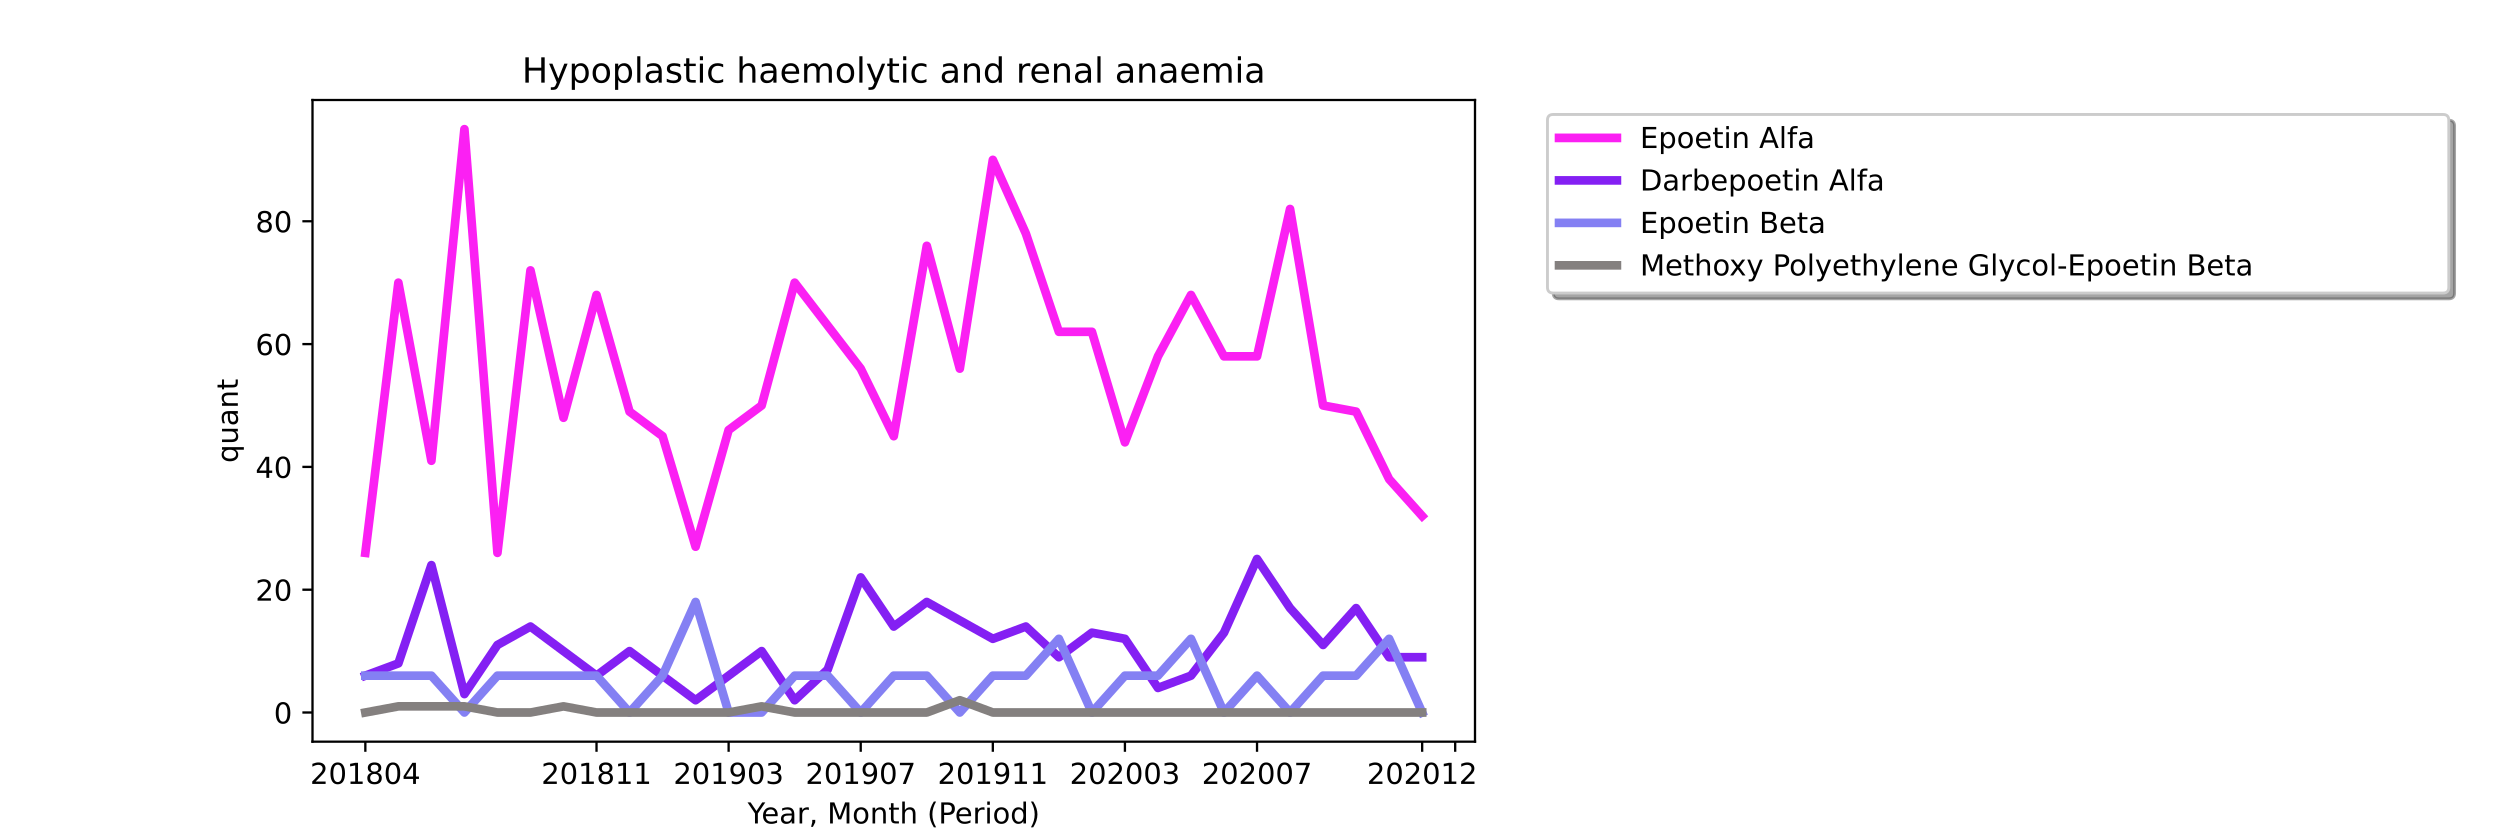 <?xml version="1.0" encoding="utf-8" standalone="no"?>
<!DOCTYPE svg PUBLIC "-//W3C//DTD SVG 1.1//EN"
  "http://www.w3.org/Graphics/SVG/1.1/DTD/svg11.dtd">
<!-- Created with matplotlib (https://matplotlib.org/) -->
<svg height="288pt" version="1.1" viewBox="0 0 864 288" width="864pt" xmlns="http://www.w3.org/2000/svg" xmlns:xlink="http://www.w3.org/1999/xlink">
 <defs>
  <style type="text/css">*{stroke-linecap:butt;stroke-linejoin:round;}</style>
 </defs>
 <g id="figure_1">
  <g id="patch_1">
   <path d="M 0 288 
L 864 288 
L 864 0 
L 0 0 
z
" style="fill:#ffffff;"/>
  </g>
  <g id="axes_1">
   <g id="patch_2">
    <path d="M 108 256.32 
L 509.76 256.32 
L 509.76 34.56 
L 108 34.56 
z
" style="fill:#ffffff;"/>
   </g>
   <g id="matplotlib.axis_1">
    <g id="xtick_1">
     <g id="line2d_1">
      <defs>
       <path d="M 0 0 
L 0 3.5 
" id="mb2ca886bc5" style="stroke:#000000;stroke-width:0.8;"/>
      </defs>
      <g>
       <use style="stroke:#000000;stroke-width:0.8;" x="126.262" xlink:href="#mb2ca886bc5" y="256.32"/>
      </g>
     </g>
     <g id="text_1">
      <!-- 201804 -->
      <g transform="translate(107.174 270.918)scale(0.1 -0.1)">
       <defs>
        <path d="M 19.188 8.297 
L 53.609 8.297 
L 53.609 0 
L 7.328 0 
L 7.328 8.297 
Q 12.938 14.109 22.625 23.891 
Q 32.328 33.688 34.812 36.531 
Q 39.547 41.844 41.422 45.531 
Q 43.312 49.219 43.312 52.781 
Q 43.312 58.594 39.234 62.25 
Q 35.156 65.922 28.609 65.922 
Q 23.969 65.922 18.812 64.312 
Q 13.672 62.703 7.812 59.422 
L 7.812 69.391 
Q 13.766 71.781 18.938 73 
Q 24.125 74.219 28.422 74.219 
Q 39.75 74.219 46.484 68.547 
Q 53.219 62.891 53.219 53.422 
Q 53.219 48.922 51.531 44.891 
Q 49.859 40.875 45.406 35.406 
Q 44.188 33.984 37.641 27.219 
Q 31.109 20.453 19.188 8.297 
z
" id="DejaVuSans-50"/>
        <path d="M 31.781 66.406 
Q 24.172 66.406 20.328 58.906 
Q 16.5 51.422 16.5 36.375 
Q 16.5 21.391 20.328 13.891 
Q 24.172 6.391 31.781 6.391 
Q 39.453 6.391 43.281 13.891 
Q 47.125 21.391 47.125 36.375 
Q 47.125 51.422 43.281 58.906 
Q 39.453 66.406 31.781 66.406 
z
M 31.781 74.219 
Q 44.047 74.219 50.516 64.516 
Q 56.984 54.828 56.984 36.375 
Q 56.984 17.969 50.516 8.266 
Q 44.047 -1.422 31.781 -1.422 
Q 19.531 -1.422 13.062 8.266 
Q 6.594 17.969 6.594 36.375 
Q 6.594 54.828 13.062 64.516 
Q 19.531 74.219 31.781 74.219 
z
" id="DejaVuSans-48"/>
        <path d="M 12.406 8.297 
L 28.516 8.297 
L 28.516 63.922 
L 10.984 60.406 
L 10.984 69.391 
L 28.422 72.906 
L 38.281 72.906 
L 38.281 8.297 
L 54.391 8.297 
L 54.391 0 
L 12.406 0 
z
" id="DejaVuSans-49"/>
        <path d="M 31.781 34.625 
Q 24.75 34.625 20.719 30.859 
Q 16.703 27.094 16.703 20.516 
Q 16.703 13.922 20.719 10.156 
Q 24.75 6.391 31.781 6.391 
Q 38.812 6.391 42.859 10.172 
Q 46.922 13.969 46.922 20.516 
Q 46.922 27.094 42.891 30.859 
Q 38.875 34.625 31.781 34.625 
z
M 21.922 38.812 
Q 15.578 40.375 12.031 44.719 
Q 8.5 49.078 8.5 55.328 
Q 8.5 64.062 14.719 69.141 
Q 20.953 74.219 31.781 74.219 
Q 42.672 74.219 48.875 69.141 
Q 55.078 64.062 55.078 55.328 
Q 55.078 49.078 51.531 44.719 
Q 48 40.375 41.703 38.812 
Q 48.828 37.156 52.797 32.312 
Q 56.781 27.484 56.781 20.516 
Q 56.781 9.906 50.312 4.234 
Q 43.844 -1.422 31.781 -1.422 
Q 19.734 -1.422 13.25 4.234 
Q 6.781 9.906 6.781 20.516 
Q 6.781 27.484 10.781 32.312 
Q 14.797 37.156 21.922 38.812 
z
M 18.312 54.391 
Q 18.312 48.734 21.844 45.562 
Q 25.391 42.391 31.781 42.391 
Q 38.141 42.391 41.719 45.562 
Q 45.312 48.734 45.312 54.391 
Q 45.312 60.062 41.719 63.234 
Q 38.141 66.406 31.781 66.406 
Q 25.391 66.406 21.844 63.234 
Q 18.312 60.062 18.312 54.391 
z
" id="DejaVuSans-56"/>
        <path d="M 37.797 64.312 
L 12.891 25.391 
L 37.797 25.391 
z
M 35.203 72.906 
L 47.609 72.906 
L 47.609 25.391 
L 58.016 25.391 
L 58.016 17.188 
L 47.609 17.188 
L 47.609 0 
L 37.797 0 
L 37.797 17.188 
L 4.891 17.188 
L 4.891 26.703 
z
" id="DejaVuSans-52"/>
       </defs>
       <use xlink:href="#DejaVuSans-50"/>
       <use x="63.623" xlink:href="#DejaVuSans-48"/>
       <use x="127.246" xlink:href="#DejaVuSans-49"/>
       <use x="190.869" xlink:href="#DejaVuSans-56"/>
       <use x="254.492" xlink:href="#DejaVuSans-48"/>
       <use x="318.115" xlink:href="#DejaVuSans-52"/>
      </g>
     </g>
    </g>
    <g id="xtick_2">
     <g id="line2d_2">
      <g>
       <use style="stroke:#000000;stroke-width:0.8;" x="206.157" xlink:href="#mb2ca886bc5" y="256.32"/>
      </g>
     </g>
     <g id="text_2">
      <!-- 201811 -->
      <g transform="translate(187.07 270.918)scale(0.1 -0.1)">
       <use xlink:href="#DejaVuSans-50"/>
       <use x="63.623" xlink:href="#DejaVuSans-48"/>
       <use x="127.246" xlink:href="#DejaVuSans-49"/>
       <use x="190.869" xlink:href="#DejaVuSans-56"/>
       <use x="254.492" xlink:href="#DejaVuSans-49"/>
       <use x="318.115" xlink:href="#DejaVuSans-49"/>
      </g>
     </g>
    </g>
    <g id="xtick_3">
     <g id="line2d_3">
      <g>
       <use style="stroke:#000000;stroke-width:0.8;" x="251.812" xlink:href="#mb2ca886bc5" y="256.32"/>
      </g>
     </g>
     <g id="text_3">
      <!-- 201903 -->
      <g transform="translate(232.724 270.918)scale(0.1 -0.1)">
       <defs>
        <path d="M 10.984 1.516 
L 10.984 10.5 
Q 14.703 8.734 18.5 7.812 
Q 22.312 6.891 25.984 6.891 
Q 35.75 6.891 40.891 13.453 
Q 46.047 20.016 46.781 33.406 
Q 43.953 29.203 39.594 26.953 
Q 35.25 24.703 29.984 24.703 
Q 19.047 24.703 12.672 31.312 
Q 6.297 37.938 6.297 49.422 
Q 6.297 60.641 12.938 67.422 
Q 19.578 74.219 30.609 74.219 
Q 43.266 74.219 49.922 64.516 
Q 56.594 54.828 56.594 36.375 
Q 56.594 19.141 48.406 8.859 
Q 40.234 -1.422 26.422 -1.422 
Q 22.703 -1.422 18.891 -0.688 
Q 15.094 0.047 10.984 1.516 
z
M 30.609 32.422 
Q 37.25 32.422 41.125 36.953 
Q 45.016 41.5 45.016 49.422 
Q 45.016 57.281 41.125 61.844 
Q 37.25 66.406 30.609 66.406 
Q 23.969 66.406 20.094 61.844 
Q 16.219 57.281 16.219 49.422 
Q 16.219 41.5 20.094 36.953 
Q 23.969 32.422 30.609 32.422 
z
" id="DejaVuSans-57"/>
        <path d="M 40.578 39.312 
Q 47.656 37.797 51.625 33 
Q 55.609 28.219 55.609 21.188 
Q 55.609 10.406 48.188 4.484 
Q 40.766 -1.422 27.094 -1.422 
Q 22.516 -1.422 17.656 -0.516 
Q 12.797 0.391 7.625 2.203 
L 7.625 11.719 
Q 11.719 9.328 16.594 8.109 
Q 21.484 6.891 26.812 6.891 
Q 36.078 6.891 40.938 10.547 
Q 45.797 14.203 45.797 21.188 
Q 45.797 27.641 41.281 31.266 
Q 36.766 34.906 28.719 34.906 
L 20.219 34.906 
L 20.219 43.016 
L 29.109 43.016 
Q 36.375 43.016 40.234 45.922 
Q 44.094 48.828 44.094 54.297 
Q 44.094 59.906 40.109 62.906 
Q 36.141 65.922 28.719 65.922 
Q 24.656 65.922 20.016 65.031 
Q 15.375 64.156 9.812 62.312 
L 9.812 71.094 
Q 15.438 72.656 20.344 73.438 
Q 25.25 74.219 29.594 74.219 
Q 40.828 74.219 47.359 69.109 
Q 53.906 64.016 53.906 55.328 
Q 53.906 49.266 50.438 45.094 
Q 46.969 40.922 40.578 39.312 
z
" id="DejaVuSans-51"/>
       </defs>
       <use xlink:href="#DejaVuSans-50"/>
       <use x="63.623" xlink:href="#DejaVuSans-48"/>
       <use x="127.246" xlink:href="#DejaVuSans-49"/>
       <use x="190.869" xlink:href="#DejaVuSans-57"/>
       <use x="254.492" xlink:href="#DejaVuSans-48"/>
       <use x="318.115" xlink:href="#DejaVuSans-51"/>
      </g>
     </g>
    </g>
    <g id="xtick_4">
     <g id="line2d_4">
      <g>
       <use style="stroke:#000000;stroke-width:0.8;" x="297.466" xlink:href="#mb2ca886bc5" y="256.32"/>
      </g>
     </g>
     <g id="text_4">
      <!-- 201907 -->
      <g transform="translate(278.379 270.918)scale(0.1 -0.1)">
       <defs>
        <path d="M 8.203 72.906 
L 55.078 72.906 
L 55.078 68.703 
L 28.609 0 
L 18.312 0 
L 43.219 64.594 
L 8.203 64.594 
z
" id="DejaVuSans-55"/>
       </defs>
       <use xlink:href="#DejaVuSans-50"/>
       <use x="63.623" xlink:href="#DejaVuSans-48"/>
       <use x="127.246" xlink:href="#DejaVuSans-49"/>
       <use x="190.869" xlink:href="#DejaVuSans-57"/>
       <use x="254.492" xlink:href="#DejaVuSans-48"/>
       <use x="318.115" xlink:href="#DejaVuSans-55"/>
      </g>
     </g>
    </g>
    <g id="xtick_5">
     <g id="line2d_5">
      <g>
       <use style="stroke:#000000;stroke-width:0.8;" x="343.121" xlink:href="#mb2ca886bc5" y="256.32"/>
      </g>
     </g>
     <g id="text_5">
      <!-- 201911 -->
      <g transform="translate(324.033 270.918)scale(0.1 -0.1)">
       <use xlink:href="#DejaVuSans-50"/>
       <use x="63.623" xlink:href="#DejaVuSans-48"/>
       <use x="127.246" xlink:href="#DejaVuSans-49"/>
       <use x="190.869" xlink:href="#DejaVuSans-57"/>
       <use x="254.492" xlink:href="#DejaVuSans-49"/>
       <use x="318.115" xlink:href="#DejaVuSans-49"/>
      </g>
     </g>
    </g>
    <g id="xtick_6">
     <g id="line2d_6">
      <g>
       <use style="stroke:#000000;stroke-width:0.8;" x="388.775" xlink:href="#mb2ca886bc5" y="256.32"/>
      </g>
     </g>
     <g id="text_6">
      <!-- 202003 -->
      <g transform="translate(369.688 270.918)scale(0.1 -0.1)">
       <use xlink:href="#DejaVuSans-50"/>
       <use x="63.623" xlink:href="#DejaVuSans-48"/>
       <use x="127.246" xlink:href="#DejaVuSans-50"/>
       <use x="190.869" xlink:href="#DejaVuSans-48"/>
       <use x="254.492" xlink:href="#DejaVuSans-48"/>
       <use x="318.115" xlink:href="#DejaVuSans-51"/>
      </g>
     </g>
    </g>
    <g id="xtick_7">
     <g id="line2d_7">
      <g>
       <use style="stroke:#000000;stroke-width:0.8;" x="434.43" xlink:href="#mb2ca886bc5" y="256.32"/>
      </g>
     </g>
     <g id="text_7">
      <!-- 202007 -->
      <g transform="translate(415.342 270.918)scale(0.1 -0.1)">
       <use xlink:href="#DejaVuSans-50"/>
       <use x="63.623" xlink:href="#DejaVuSans-48"/>
       <use x="127.246" xlink:href="#DejaVuSans-50"/>
       <use x="190.869" xlink:href="#DejaVuSans-48"/>
       <use x="254.492" xlink:href="#DejaVuSans-48"/>
       <use x="318.115" xlink:href="#DejaVuSans-55"/>
      </g>
     </g>
    </g>
    <g id="xtick_8">
     <g id="line2d_8">
      <g>
       <use style="stroke:#000000;stroke-width:0.8;" x="491.498" xlink:href="#mb2ca886bc5" y="256.32"/>
      </g>
     </g>
     <g id="text_8">
      <!-- 202012 -->
      <g transform="translate(472.411 270.918)scale(0.1 -0.1)">
       <use xlink:href="#DejaVuSans-50"/>
       <use x="63.623" xlink:href="#DejaVuSans-48"/>
       <use x="127.246" xlink:href="#DejaVuSans-50"/>
       <use x="190.869" xlink:href="#DejaVuSans-48"/>
       <use x="254.492" xlink:href="#DejaVuSans-49"/>
       <use x="318.115" xlink:href="#DejaVuSans-50"/>
      </g>
     </g>
    </g>
    <g id="xtick_9">
     <g id="line2d_9">
      <g>
       <use style="stroke:#000000;stroke-width:0.8;" x="502.912" xlink:href="#mb2ca886bc5" y="256.32"/>
      </g>
     </g>
    </g>
    <g id="text_9">
     <!-- Year, Month (Period) -->
     <g transform="translate(258.364 284.597)scale(0.1 -0.1)">
      <defs>
       <path d="M -0.203 72.906 
L 10.406 72.906 
L 30.609 42.922 
L 50.688 72.906 
L 61.281 72.906 
L 35.5 34.719 
L 35.5 0 
L 25.594 0 
L 25.594 34.719 
z
" id="DejaVuSans-89"/>
       <path d="M 56.203 29.594 
L 56.203 25.203 
L 14.891 25.203 
Q 15.484 15.922 20.484 11.062 
Q 25.484 6.203 34.422 6.203 
Q 39.594 6.203 44.453 7.469 
Q 49.312 8.734 54.109 11.281 
L 54.109 2.781 
Q 49.266 0.734 44.188 -0.344 
Q 39.109 -1.422 33.891 -1.422 
Q 20.797 -1.422 13.156 6.188 
Q 5.516 13.812 5.516 26.812 
Q 5.516 40.234 12.766 48.109 
Q 20.016 56 32.328 56 
Q 43.359 56 49.781 48.891 
Q 56.203 41.797 56.203 29.594 
z
M 47.219 32.234 
Q 47.125 39.594 43.094 43.984 
Q 39.062 48.391 32.422 48.391 
Q 24.906 48.391 20.391 44.141 
Q 15.875 39.891 15.188 32.172 
z
" id="DejaVuSans-101"/>
       <path d="M 34.281 27.484 
Q 23.391 27.484 19.188 25 
Q 14.984 22.516 14.984 16.5 
Q 14.984 11.719 18.141 8.906 
Q 21.297 6.109 26.703 6.109 
Q 34.188 6.109 38.703 11.406 
Q 43.219 16.703 43.219 25.484 
L 43.219 27.484 
z
M 52.203 31.203 
L 52.203 0 
L 43.219 0 
L 43.219 8.297 
Q 40.141 3.328 35.547 0.953 
Q 30.953 -1.422 24.312 -1.422 
Q 15.922 -1.422 10.953 3.297 
Q 6 8.016 6 15.922 
Q 6 25.141 12.172 29.828 
Q 18.359 34.516 30.609 34.516 
L 43.219 34.516 
L 43.219 35.406 
Q 43.219 41.609 39.141 45 
Q 35.062 48.391 27.688 48.391 
Q 23 48.391 18.547 47.266 
Q 14.109 46.141 10.016 43.891 
L 10.016 52.203 
Q 14.938 54.109 19.578 55.047 
Q 24.219 56 28.609 56 
Q 40.484 56 46.344 49.844 
Q 52.203 43.703 52.203 31.203 
z
" id="DejaVuSans-97"/>
       <path d="M 41.109 46.297 
Q 39.594 47.172 37.812 47.578 
Q 36.031 48 33.891 48 
Q 26.266 48 22.188 43.047 
Q 18.109 38.094 18.109 28.812 
L 18.109 0 
L 9.078 0 
L 9.078 54.688 
L 18.109 54.688 
L 18.109 46.188 
Q 20.953 51.172 25.484 53.578 
Q 30.031 56 36.531 56 
Q 37.453 56 38.578 55.875 
Q 39.703 55.766 41.062 55.516 
z
" id="DejaVuSans-114"/>
       <path d="M 11.719 12.406 
L 22.016 12.406 
L 22.016 4 
L 14.016 -11.625 
L 7.719 -11.625 
L 11.719 4 
z
" id="DejaVuSans-44"/>
       <path id="DejaVuSans-32"/>
       <path d="M 9.812 72.906 
L 24.516 72.906 
L 43.109 23.297 
L 61.812 72.906 
L 76.516 72.906 
L 76.516 0 
L 66.891 0 
L 66.891 64.016 
L 48.094 14.016 
L 38.188 14.016 
L 19.391 64.016 
L 19.391 0 
L 9.812 0 
z
" id="DejaVuSans-77"/>
       <path d="M 30.609 48.391 
Q 23.391 48.391 19.188 42.75 
Q 14.984 37.109 14.984 27.297 
Q 14.984 17.484 19.156 11.844 
Q 23.344 6.203 30.609 6.203 
Q 37.797 6.203 41.984 11.859 
Q 46.188 17.531 46.188 27.297 
Q 46.188 37.016 41.984 42.703 
Q 37.797 48.391 30.609 48.391 
z
M 30.609 56 
Q 42.328 56 49.016 48.375 
Q 55.719 40.766 55.719 27.297 
Q 55.719 13.875 49.016 6.219 
Q 42.328 -1.422 30.609 -1.422 
Q 18.844 -1.422 12.172 6.219 
Q 5.516 13.875 5.516 27.297 
Q 5.516 40.766 12.172 48.375 
Q 18.844 56 30.609 56 
z
" id="DejaVuSans-111"/>
       <path d="M 54.891 33.016 
L 54.891 0 
L 45.906 0 
L 45.906 32.719 
Q 45.906 40.484 42.875 44.328 
Q 39.844 48.188 33.797 48.188 
Q 26.516 48.188 22.312 43.547 
Q 18.109 38.922 18.109 30.906 
L 18.109 0 
L 9.078 0 
L 9.078 54.688 
L 18.109 54.688 
L 18.109 46.188 
Q 21.344 51.125 25.703 53.562 
Q 30.078 56 35.797 56 
Q 45.219 56 50.047 50.172 
Q 54.891 44.344 54.891 33.016 
z
" id="DejaVuSans-110"/>
       <path d="M 18.312 70.219 
L 18.312 54.688 
L 36.812 54.688 
L 36.812 47.703 
L 18.312 47.703 
L 18.312 18.016 
Q 18.312 11.328 20.141 9.422 
Q 21.969 7.516 27.594 7.516 
L 36.812 7.516 
L 36.812 0 
L 27.594 0 
Q 17.188 0 13.234 3.875 
Q 9.281 7.766 9.281 18.016 
L 9.281 47.703 
L 2.688 47.703 
L 2.688 54.688 
L 9.281 54.688 
L 9.281 70.219 
z
" id="DejaVuSans-116"/>
       <path d="M 54.891 33.016 
L 54.891 0 
L 45.906 0 
L 45.906 32.719 
Q 45.906 40.484 42.875 44.328 
Q 39.844 48.188 33.797 48.188 
Q 26.516 48.188 22.312 43.547 
Q 18.109 38.922 18.109 30.906 
L 18.109 0 
L 9.078 0 
L 9.078 75.984 
L 18.109 75.984 
L 18.109 46.188 
Q 21.344 51.125 25.703 53.562 
Q 30.078 56 35.797 56 
Q 45.219 56 50.047 50.172 
Q 54.891 44.344 54.891 33.016 
z
" id="DejaVuSans-104"/>
       <path d="M 31 75.875 
Q 24.469 64.656 21.281 53.656 
Q 18.109 42.672 18.109 31.391 
Q 18.109 20.125 21.312 9.062 
Q 24.516 -2 31 -13.188 
L 23.188 -13.188 
Q 15.875 -1.703 12.234 9.375 
Q 8.594 20.453 8.594 31.391 
Q 8.594 42.281 12.203 53.312 
Q 15.828 64.359 23.188 75.875 
z
" id="DejaVuSans-40"/>
       <path d="M 19.672 64.797 
L 19.672 37.406 
L 32.078 37.406 
Q 38.969 37.406 42.719 40.969 
Q 46.484 44.531 46.484 51.125 
Q 46.484 57.672 42.719 61.234 
Q 38.969 64.797 32.078 64.797 
z
M 9.812 72.906 
L 32.078 72.906 
Q 44.344 72.906 50.609 67.359 
Q 56.891 61.812 56.891 51.125 
Q 56.891 40.328 50.609 34.812 
Q 44.344 29.297 32.078 29.297 
L 19.672 29.297 
L 19.672 0 
L 9.812 0 
z
" id="DejaVuSans-80"/>
       <path d="M 9.422 54.688 
L 18.406 54.688 
L 18.406 0 
L 9.422 0 
z
M 9.422 75.984 
L 18.406 75.984 
L 18.406 64.594 
L 9.422 64.594 
z
" id="DejaVuSans-105"/>
       <path d="M 45.406 46.391 
L 45.406 75.984 
L 54.391 75.984 
L 54.391 0 
L 45.406 0 
L 45.406 8.203 
Q 42.578 3.328 38.25 0.953 
Q 33.938 -1.422 27.875 -1.422 
Q 17.969 -1.422 11.734 6.484 
Q 5.516 14.406 5.516 27.297 
Q 5.516 40.188 11.734 48.094 
Q 17.969 56 27.875 56 
Q 33.938 56 38.25 53.625 
Q 42.578 51.266 45.406 46.391 
z
M 14.797 27.297 
Q 14.797 17.391 18.875 11.75 
Q 22.953 6.109 30.078 6.109 
Q 37.203 6.109 41.297 11.75 
Q 45.406 17.391 45.406 27.297 
Q 45.406 37.203 41.297 42.844 
Q 37.203 48.484 30.078 48.484 
Q 22.953 48.484 18.875 42.844 
Q 14.797 37.203 14.797 27.297 
z
" id="DejaVuSans-100"/>
       <path d="M 8.016 75.875 
L 15.828 75.875 
Q 23.141 64.359 26.781 53.312 
Q 30.422 42.281 30.422 31.391 
Q 30.422 20.453 26.781 9.375 
Q 23.141 -1.703 15.828 -13.188 
L 8.016 -13.188 
Q 14.5 -2 17.703 9.062 
Q 20.906 20.125 20.906 31.391 
Q 20.906 42.672 17.703 53.656 
Q 14.5 64.656 8.016 75.875 
z
" id="DejaVuSans-41"/>
      </defs>
      <use xlink:href="#DejaVuSans-89"/>
      <use x="47.834" xlink:href="#DejaVuSans-101"/>
      <use x="109.357" xlink:href="#DejaVuSans-97"/>
      <use x="170.637" xlink:href="#DejaVuSans-114"/>
      <use x="211.75" xlink:href="#DejaVuSans-44"/>
      <use x="243.537" xlink:href="#DejaVuSans-32"/>
      <use x="275.324" xlink:href="#DejaVuSans-77"/>
      <use x="361.604" xlink:href="#DejaVuSans-111"/>
      <use x="422.785" xlink:href="#DejaVuSans-110"/>
      <use x="486.164" xlink:href="#DejaVuSans-116"/>
      <use x="525.373" xlink:href="#DejaVuSans-104"/>
      <use x="588.752" xlink:href="#DejaVuSans-32"/>
      <use x="620.539" xlink:href="#DejaVuSans-40"/>
      <use x="659.553" xlink:href="#DejaVuSans-80"/>
      <use x="716.23" xlink:href="#DejaVuSans-101"/>
      <use x="777.754" xlink:href="#DejaVuSans-114"/>
      <use x="818.867" xlink:href="#DejaVuSans-105"/>
      <use x="846.65" xlink:href="#DejaVuSans-111"/>
      <use x="907.832" xlink:href="#DejaVuSans-100"/>
      <use x="971.309" xlink:href="#DejaVuSans-41"/>
     </g>
    </g>
   </g>
   <g id="matplotlib.axis_2">
    <g id="ytick_1">
     <g id="line2d_10">
      <defs>
       <path d="M 0 0 
L -3.5 0 
" id="mebcdedafd1" style="stroke:#000000;stroke-width:0.8;"/>
      </defs>
      <g>
       <use style="stroke:#000000;stroke-width:0.8;" x="108" xlink:href="#mebcdedafd1" y="246.24"/>
      </g>
     </g>
     <g id="text_10">
      <!-- 0 -->
      <g transform="translate(94.638 250.039)scale(0.1 -0.1)">
       <use xlink:href="#DejaVuSans-48"/>
      </g>
     </g>
    </g>
    <g id="ytick_2">
     <g id="line2d_11">
      <g>
       <use style="stroke:#000000;stroke-width:0.8;" x="108" xlink:href="#mebcdedafd1" y="203.798"/>
      </g>
     </g>
     <g id="text_11">
      <!-- 20 -->
      <g transform="translate(88.275 207.597)scale(0.1 -0.1)">
       <use xlink:href="#DejaVuSans-50"/>
       <use x="63.623" xlink:href="#DejaVuSans-48"/>
      </g>
     </g>
    </g>
    <g id="ytick_3">
     <g id="line2d_12">
      <g>
       <use style="stroke:#000000;stroke-width:0.8;" x="108" xlink:href="#mebcdedafd1" y="161.356"/>
      </g>
     </g>
     <g id="text_12">
      <!-- 40 -->
      <g transform="translate(88.275 165.155)scale(0.1 -0.1)">
       <use xlink:href="#DejaVuSans-52"/>
       <use x="63.623" xlink:href="#DejaVuSans-48"/>
      </g>
     </g>
    </g>
    <g id="ytick_4">
     <g id="line2d_13">
      <g>
       <use style="stroke:#000000;stroke-width:0.8;" x="108" xlink:href="#mebcdedafd1" y="118.914"/>
      </g>
     </g>
     <g id="text_13">
      <!-- 60 -->
      <g transform="translate(88.275 122.713)scale(0.1 -0.1)">
       <defs>
        <path d="M 33.016 40.375 
Q 26.375 40.375 22.484 35.828 
Q 18.609 31.297 18.609 23.391 
Q 18.609 15.531 22.484 10.953 
Q 26.375 6.391 33.016 6.391 
Q 39.656 6.391 43.531 10.953 
Q 47.406 15.531 47.406 23.391 
Q 47.406 31.297 43.531 35.828 
Q 39.656 40.375 33.016 40.375 
z
M 52.594 71.297 
L 52.594 62.312 
Q 48.875 64.062 45.094 64.984 
Q 41.312 65.922 37.594 65.922 
Q 27.828 65.922 22.672 59.328 
Q 17.531 52.734 16.797 39.406 
Q 19.672 43.656 24.016 45.922 
Q 28.375 48.188 33.594 48.188 
Q 44.578 48.188 50.953 41.516 
Q 57.328 34.859 57.328 23.391 
Q 57.328 12.156 50.688 5.359 
Q 44.047 -1.422 33.016 -1.422 
Q 20.359 -1.422 13.672 8.266 
Q 6.984 17.969 6.984 36.375 
Q 6.984 53.656 15.188 63.938 
Q 23.391 74.219 37.203 74.219 
Q 40.922 74.219 44.703 73.484 
Q 48.484 72.75 52.594 71.297 
z
" id="DejaVuSans-54"/>
       </defs>
       <use xlink:href="#DejaVuSans-54"/>
       <use x="63.623" xlink:href="#DejaVuSans-48"/>
      </g>
     </g>
    </g>
    <g id="ytick_5">
     <g id="line2d_14">
      <g>
       <use style="stroke:#000000;stroke-width:0.8;" x="108" xlink:href="#mebcdedafd1" y="76.472"/>
      </g>
     </g>
     <g id="text_14">
      <!-- 80 -->
      <g transform="translate(88.275 80.271)scale(0.1 -0.1)">
       <use xlink:href="#DejaVuSans-56"/>
       <use x="63.623" xlink:href="#DejaVuSans-48"/>
      </g>
     </g>
    </g>
    <g id="text_15">
     <!-- quant -->
     <g transform="translate(82.195 159.976)rotate(-90)scale(0.1 -0.1)">
      <defs>
       <path d="M 14.797 27.297 
Q 14.797 17.391 18.875 11.75 
Q 22.953 6.109 30.078 6.109 
Q 37.203 6.109 41.297 11.75 
Q 45.406 17.391 45.406 27.297 
Q 45.406 37.203 41.297 42.844 
Q 37.203 48.484 30.078 48.484 
Q 22.953 48.484 18.875 42.844 
Q 14.797 37.203 14.797 27.297 
z
M 45.406 8.203 
Q 42.578 3.328 38.25 0.953 
Q 33.938 -1.422 27.875 -1.422 
Q 17.969 -1.422 11.734 6.484 
Q 5.516 14.406 5.516 27.297 
Q 5.516 40.188 11.734 48.094 
Q 17.969 56 27.875 56 
Q 33.938 56 38.25 53.625 
Q 42.578 51.266 45.406 46.391 
L 45.406 54.688 
L 54.391 54.688 
L 54.391 -20.797 
L 45.406 -20.797 
z
" id="DejaVuSans-113"/>
       <path d="M 8.5 21.578 
L 8.5 54.688 
L 17.484 54.688 
L 17.484 21.922 
Q 17.484 14.156 20.5 10.266 
Q 23.531 6.391 29.594 6.391 
Q 36.859 6.391 41.078 11.031 
Q 45.312 15.672 45.312 23.688 
L 45.312 54.688 
L 54.297 54.688 
L 54.297 0 
L 45.312 0 
L 45.312 8.406 
Q 42.047 3.422 37.719 1 
Q 33.406 -1.422 27.688 -1.422 
Q 18.266 -1.422 13.375 4.438 
Q 8.5 10.297 8.5 21.578 
z
M 31.109 56 
z
" id="DejaVuSans-117"/>
      </defs>
      <use xlink:href="#DejaVuSans-113"/>
      <use x="63.477" xlink:href="#DejaVuSans-117"/>
      <use x="126.855" xlink:href="#DejaVuSans-97"/>
      <use x="188.135" xlink:href="#DejaVuSans-110"/>
      <use x="251.514" xlink:href="#DejaVuSans-116"/>
     </g>
    </g>
   </g>
   <g id="line2d_15">
    <path clip-path="url(#p07323534d7)" d="M 126.262 191.065 
L 137.675 97.693 
L 149.089 159.234 
L 160.503 44.64 
L 171.916 191.065 
L 183.33 93.448 
L 194.744 144.379 
L 206.157 101.937 
L 217.571 142.257 
L 228.985 150.745 
L 240.398 188.943 
L 251.812 148.623 
L 263.225 140.135 
L 274.639 97.693 
L 286.053 112.547 
L 297.466 127.402 
L 308.88 150.745 
L 320.294 84.96 
L 331.707 127.402 
L 343.121 55.251 
L 354.535 80.716 
L 365.948 114.669 
L 377.362 114.669 
L 388.775 152.867 
L 400.189 123.158 
L 411.603 101.937 
L 423.016 123.158 
L 434.43 123.158 
L 445.844 72.227 
L 457.257 140.135 
L 468.671 142.257 
L 480.085 165.6 
L 491.498 178.333 
" style="fill:none;stroke:#fb20f3;stroke-linecap:square;stroke-width:3;"/>
   </g>
   <g id="line2d_16">
    <path clip-path="url(#p07323534d7)" d="M 126.262 233.507 
L 137.675 229.263 
L 149.089 195.309 
L 160.503 239.874 
L 171.916 222.897 
L 183.33 216.531 
L 194.744 225.019 
L 206.157 233.507 
L 217.571 225.019 
L 228.985 233.507 
L 240.398 241.996 
L 251.812 233.507 
L 263.225 225.019 
L 274.639 241.996 
L 286.053 231.385 
L 297.466 199.554 
L 308.88 216.531 
L 320.294 208.042 
L 331.707 214.408 
L 343.121 220.775 
L 354.535 216.531 
L 365.948 227.141 
L 377.362 218.653 
L 388.775 220.775 
L 400.189 237.752 
L 411.603 233.507 
L 423.016 218.653 
L 434.43 193.187 
L 445.844 210.164 
L 457.257 222.897 
L 468.671 210.164 
L 480.085 227.141 
L 491.498 227.141 
" style="fill:none;stroke:#8420f3;stroke-linecap:square;stroke-width:3;"/>
   </g>
   <g id="line2d_17">
    <path clip-path="url(#p07323534d7)" d="M 126.262 233.507 
L 137.675 233.507 
L 149.089 233.507 
L 160.503 246.24 
L 171.916 233.507 
L 183.33 233.507 
L 194.744 233.507 
L 206.157 233.507 
L 217.571 246.24 
L 228.985 233.507 
L 240.398 208.042 
L 251.812 246.24 
L 263.225 246.24 
L 274.639 233.507 
L 286.053 233.507 
L 297.466 246.24 
L 308.88 233.507 
L 320.294 233.507 
L 331.707 246.24 
L 343.121 233.507 
L 354.535 233.507 
L 365.948 220.775 
L 377.362 246.24 
L 388.775 233.507 
L 400.189 233.507 
L 411.603 220.775 
L 423.016 246.24 
L 434.43 233.507 
L 445.844 246.24 
L 457.257 233.507 
L 468.671 233.507 
L 480.085 220.775 
L 491.498 246.24 
" style="fill:none;stroke:#8480f3;stroke-linecap:square;stroke-width:3;"/>
   </g>
   <g id="line2d_18">
    <path clip-path="url(#p07323534d7)" d="M 126.262 246.24 
L 137.675 244.118 
L 149.089 244.118 
L 160.503 244.118 
L 171.916 246.24 
L 183.33 246.24 
L 194.744 244.118 
L 206.157 246.24 
L 217.571 246.24 
L 228.985 246.24 
L 240.398 246.24 
L 251.812 246.24 
L 263.225 244.118 
L 274.639 246.24 
L 286.053 246.24 
L 297.466 246.24 
L 308.88 246.24 
L 320.294 246.24 
L 331.707 241.996 
L 343.121 246.24 
L 354.535 246.24 
L 365.948 246.24 
L 377.362 246.24 
L 388.775 246.24 
L 400.189 246.24 
L 411.603 246.24 
L 423.016 246.24 
L 434.43 246.24 
L 445.844 246.24 
L 457.257 246.24 
L 468.671 246.24 
L 480.085 246.24 
L 491.498 246.24 
" style="fill:none;stroke:#84807f;stroke-linecap:square;stroke-width:3;"/>
   </g>
   <g id="patch_3">
    <path d="M 108 256.32 
L 108 34.56 
" style="fill:none;stroke:#000000;stroke-linecap:square;stroke-linejoin:miter;stroke-width:0.8;"/>
   </g>
   <g id="patch_4">
    <path d="M 509.76 256.32 
L 509.76 34.56 
" style="fill:none;stroke:#000000;stroke-linecap:square;stroke-linejoin:miter;stroke-width:0.8;"/>
   </g>
   <g id="patch_5">
    <path d="M 108 256.32 
L 509.76 256.32 
" style="fill:none;stroke:#000000;stroke-linecap:square;stroke-linejoin:miter;stroke-width:0.8;"/>
   </g>
   <g id="patch_6">
    <path d="M 108 34.56 
L 509.76 34.56 
" style="fill:none;stroke:#000000;stroke-linecap:square;stroke-linejoin:miter;stroke-width:0.8;"/>
   </g>
   <g id="text_16">
    <!-- Hypoplastic haemolytic and renal anaemia -->
    <g transform="translate(180.395 28.56)scale(0.12 -0.12)">
     <defs>
      <path d="M 9.812 72.906 
L 19.672 72.906 
L 19.672 43.016 
L 55.516 43.016 
L 55.516 72.906 
L 65.375 72.906 
L 65.375 0 
L 55.516 0 
L 55.516 34.719 
L 19.672 34.719 
L 19.672 0 
L 9.812 0 
z
" id="DejaVuSans-72"/>
      <path d="M 32.172 -5.078 
Q 28.375 -14.844 24.75 -17.812 
Q 21.141 -20.797 15.094 -20.797 
L 7.906 -20.797 
L 7.906 -13.281 
L 13.188 -13.281 
Q 16.891 -13.281 18.938 -11.516 
Q 21 -9.766 23.484 -3.219 
L 25.094 0.875 
L 2.984 54.688 
L 12.5 54.688 
L 29.594 11.922 
L 46.688 54.688 
L 56.203 54.688 
z
" id="DejaVuSans-121"/>
      <path d="M 18.109 8.203 
L 18.109 -20.797 
L 9.078 -20.797 
L 9.078 54.688 
L 18.109 54.688 
L 18.109 46.391 
Q 20.953 51.266 25.266 53.625 
Q 29.594 56 35.594 56 
Q 45.562 56 51.781 48.094 
Q 58.016 40.188 58.016 27.297 
Q 58.016 14.406 51.781 6.484 
Q 45.562 -1.422 35.594 -1.422 
Q 29.594 -1.422 25.266 0.953 
Q 20.953 3.328 18.109 8.203 
z
M 48.688 27.297 
Q 48.688 37.203 44.609 42.844 
Q 40.531 48.484 33.406 48.484 
Q 26.266 48.484 22.188 42.844 
Q 18.109 37.203 18.109 27.297 
Q 18.109 17.391 22.188 11.75 
Q 26.266 6.109 33.406 6.109 
Q 40.531 6.109 44.609 11.75 
Q 48.688 17.391 48.688 27.297 
z
" id="DejaVuSans-112"/>
      <path d="M 9.422 75.984 
L 18.406 75.984 
L 18.406 0 
L 9.422 0 
z
" id="DejaVuSans-108"/>
      <path d="M 44.281 53.078 
L 44.281 44.578 
Q 40.484 46.531 36.375 47.5 
Q 32.281 48.484 27.875 48.484 
Q 21.188 48.484 17.844 46.438 
Q 14.5 44.391 14.5 40.281 
Q 14.5 37.156 16.891 35.375 
Q 19.281 33.594 26.516 31.984 
L 29.594 31.297 
Q 39.156 29.25 43.188 25.516 
Q 47.219 21.781 47.219 15.094 
Q 47.219 7.469 41.188 3.016 
Q 35.156 -1.422 24.609 -1.422 
Q 20.219 -1.422 15.453 -0.562 
Q 10.688 0.297 5.422 2 
L 5.422 11.281 
Q 10.406 8.688 15.234 7.391 
Q 20.062 6.109 24.812 6.109 
Q 31.156 6.109 34.562 8.281 
Q 37.984 10.453 37.984 14.406 
Q 37.984 18.062 35.516 20.016 
Q 33.062 21.969 24.703 23.781 
L 21.578 24.516 
Q 13.234 26.266 9.516 29.906 
Q 5.812 33.547 5.812 39.891 
Q 5.812 47.609 11.281 51.797 
Q 16.75 56 26.812 56 
Q 31.781 56 36.172 55.266 
Q 40.578 54.547 44.281 53.078 
z
" id="DejaVuSans-115"/>
      <path d="M 48.781 52.594 
L 48.781 44.188 
Q 44.969 46.297 41.141 47.344 
Q 37.312 48.391 33.406 48.391 
Q 24.656 48.391 19.812 42.844 
Q 14.984 37.312 14.984 27.297 
Q 14.984 17.281 19.812 11.734 
Q 24.656 6.203 33.406 6.203 
Q 37.312 6.203 41.141 7.25 
Q 44.969 8.297 48.781 10.406 
L 48.781 2.094 
Q 45.016 0.344 40.984 -0.531 
Q 36.969 -1.422 32.422 -1.422 
Q 20.062 -1.422 12.781 6.344 
Q 5.516 14.109 5.516 27.297 
Q 5.516 40.672 12.859 48.328 
Q 20.219 56 33.016 56 
Q 37.156 56 41.109 55.141 
Q 45.062 54.297 48.781 52.594 
z
" id="DejaVuSans-99"/>
      <path d="M 52 44.188 
Q 55.375 50.25 60.062 53.125 
Q 64.75 56 71.094 56 
Q 79.641 56 84.281 50.016 
Q 88.922 44.047 88.922 33.016 
L 88.922 0 
L 79.891 0 
L 79.891 32.719 
Q 79.891 40.578 77.094 44.375 
Q 74.312 48.188 68.609 48.188 
Q 61.625 48.188 57.562 43.547 
Q 53.516 38.922 53.516 30.906 
L 53.516 0 
L 44.484 0 
L 44.484 32.719 
Q 44.484 40.625 41.703 44.406 
Q 38.922 48.188 33.109 48.188 
Q 26.219 48.188 22.156 43.531 
Q 18.109 38.875 18.109 30.906 
L 18.109 0 
L 9.078 0 
L 9.078 54.688 
L 18.109 54.688 
L 18.109 46.188 
Q 21.188 51.219 25.484 53.609 
Q 29.781 56 35.688 56 
Q 41.656 56 45.828 52.969 
Q 50 49.953 52 44.188 
z
" id="DejaVuSans-109"/>
     </defs>
     <use xlink:href="#DejaVuSans-72"/>
     <use x="75.195" xlink:href="#DejaVuSans-121"/>
     <use x="134.375" xlink:href="#DejaVuSans-112"/>
     <use x="197.852" xlink:href="#DejaVuSans-111"/>
     <use x="259.033" xlink:href="#DejaVuSans-112"/>
     <use x="322.51" xlink:href="#DejaVuSans-108"/>
     <use x="350.293" xlink:href="#DejaVuSans-97"/>
     <use x="411.572" xlink:href="#DejaVuSans-115"/>
     <use x="463.672" xlink:href="#DejaVuSans-116"/>
     <use x="502.881" xlink:href="#DejaVuSans-105"/>
     <use x="530.664" xlink:href="#DejaVuSans-99"/>
     <use x="585.645" xlink:href="#DejaVuSans-32"/>
     <use x="617.432" xlink:href="#DejaVuSans-104"/>
     <use x="680.811" xlink:href="#DejaVuSans-97"/>
     <use x="742.09" xlink:href="#DejaVuSans-101"/>
     <use x="803.613" xlink:href="#DejaVuSans-109"/>
     <use x="901.025" xlink:href="#DejaVuSans-111"/>
     <use x="962.207" xlink:href="#DejaVuSans-108"/>
     <use x="989.99" xlink:href="#DejaVuSans-121"/>
     <use x="1049.17" xlink:href="#DejaVuSans-116"/>
     <use x="1088.379" xlink:href="#DejaVuSans-105"/>
     <use x="1116.162" xlink:href="#DejaVuSans-99"/>
     <use x="1171.143" xlink:href="#DejaVuSans-32"/>
     <use x="1202.93" xlink:href="#DejaVuSans-97"/>
     <use x="1264.209" xlink:href="#DejaVuSans-110"/>
     <use x="1327.588" xlink:href="#DejaVuSans-100"/>
     <use x="1391.064" xlink:href="#DejaVuSans-32"/>
     <use x="1422.852" xlink:href="#DejaVuSans-114"/>
     <use x="1461.715" xlink:href="#DejaVuSans-101"/>
     <use x="1523.238" xlink:href="#DejaVuSans-110"/>
     <use x="1586.617" xlink:href="#DejaVuSans-97"/>
     <use x="1647.896" xlink:href="#DejaVuSans-108"/>
     <use x="1675.68" xlink:href="#DejaVuSans-32"/>
     <use x="1707.467" xlink:href="#DejaVuSans-97"/>
     <use x="1768.746" xlink:href="#DejaVuSans-110"/>
     <use x="1832.125" xlink:href="#DejaVuSans-97"/>
     <use x="1893.404" xlink:href="#DejaVuSans-101"/>
     <use x="1954.928" xlink:href="#DejaVuSans-109"/>
     <use x="2052.34" xlink:href="#DejaVuSans-105"/>
     <use x="2080.123" xlink:href="#DejaVuSans-97"/>
    </g>
   </g>
   <g id="legend_1">
    <g id="patch_7">
     <path d="M 538.802 103.272 
L 846.302 103.272 
Q 848.302 103.272 848.302 101.272 
L 848.302 43.56 
Q 848.302 41.56 846.302 41.56 
L 538.802 41.56 
Q 536.802 41.56 536.802 43.56 
L 536.802 101.272 
Q 536.802 103.272 538.802 103.272 
z
" style="fill:#4c4c4c;opacity:0.5;stroke:#4c4c4c;stroke-linejoin:miter;"/>
    </g>
    <g id="patch_8">
     <path d="M 536.802 101.272 
L 844.302 101.272 
Q 846.302 101.272 846.302 99.272 
L 846.302 41.56 
Q 846.302 39.56 844.302 39.56 
L 536.802 39.56 
Q 534.802 39.56 534.802 41.56 
L 534.802 99.272 
Q 534.802 101.272 536.802 101.272 
z
" style="fill:#ffffff;stroke:#cccccc;stroke-linejoin:miter;"/>
    </g>
    <g id="line2d_19">
     <path d="M 538.802 47.658 
L 558.802 47.658 
" style="fill:none;stroke:#fb20f3;stroke-linecap:square;stroke-width:3;"/>
    </g>
    <g id="line2d_20"/>
    <g id="text_17">
     <!-- Epoetin Alfa                                                 -->
     <g transform="translate(566.802 51.158)scale(0.1 -0.1)">
      <defs>
       <path d="M 9.812 72.906 
L 55.906 72.906 
L 55.906 64.594 
L 19.672 64.594 
L 19.672 43.016 
L 54.391 43.016 
L 54.391 34.719 
L 19.672 34.719 
L 19.672 8.297 
L 56.781 8.297 
L 56.781 0 
L 9.812 0 
z
" id="DejaVuSans-69"/>
       <path d="M 34.188 63.188 
L 20.797 26.906 
L 47.609 26.906 
z
M 28.609 72.906 
L 39.797 72.906 
L 67.578 0 
L 57.328 0 
L 50.688 18.703 
L 17.828 18.703 
L 11.188 0 
L 0.781 0 
z
" id="DejaVuSans-65"/>
       <path d="M 37.109 75.984 
L 37.109 68.5 
L 28.516 68.5 
Q 23.688 68.5 21.797 66.547 
Q 19.922 64.594 19.922 59.516 
L 19.922 54.688 
L 34.719 54.688 
L 34.719 47.703 
L 19.922 47.703 
L 19.922 0 
L 10.891 0 
L 10.891 47.703 
L 2.297 47.703 
L 2.297 54.688 
L 10.891 54.688 
L 10.891 58.5 
Q 10.891 67.625 15.141 71.797 
Q 19.391 75.984 28.609 75.984 
z
" id="DejaVuSans-102"/>
      </defs>
      <use xlink:href="#DejaVuSans-69"/>
      <use x="63.184" xlink:href="#DejaVuSans-112"/>
      <use x="126.66" xlink:href="#DejaVuSans-111"/>
      <use x="187.842" xlink:href="#DejaVuSans-101"/>
      <use x="249.365" xlink:href="#DejaVuSans-116"/>
      <use x="288.574" xlink:href="#DejaVuSans-105"/>
      <use x="316.357" xlink:href="#DejaVuSans-110"/>
      <use x="379.736" xlink:href="#DejaVuSans-32"/>
      <use x="411.523" xlink:href="#DejaVuSans-65"/>
      <use x="479.932" xlink:href="#DejaVuSans-108"/>
      <use x="507.715" xlink:href="#DejaVuSans-102"/>
      <use x="542.92" xlink:href="#DejaVuSans-97"/>
      <use x="604.199" xlink:href="#DejaVuSans-32"/>
      <use x="635.986" xlink:href="#DejaVuSans-32"/>
      <use x="667.773" xlink:href="#DejaVuSans-32"/>
      <use x="699.561" xlink:href="#DejaVuSans-32"/>
      <use x="731.348" xlink:href="#DejaVuSans-32"/>
      <use x="763.135" xlink:href="#DejaVuSans-32"/>
      <use x="794.922" xlink:href="#DejaVuSans-32"/>
      <use x="826.709" xlink:href="#DejaVuSans-32"/>
      <use x="858.496" xlink:href="#DejaVuSans-32"/>
      <use x="890.283" xlink:href="#DejaVuSans-32"/>
      <use x="922.07" xlink:href="#DejaVuSans-32"/>
      <use x="953.857" xlink:href="#DejaVuSans-32"/>
      <use x="985.645" xlink:href="#DejaVuSans-32"/>
      <use x="1017.432" xlink:href="#DejaVuSans-32"/>
      <use x="1049.219" xlink:href="#DejaVuSans-32"/>
      <use x="1081.006" xlink:href="#DejaVuSans-32"/>
      <use x="1112.793" xlink:href="#DejaVuSans-32"/>
      <use x="1144.58" xlink:href="#DejaVuSans-32"/>
      <use x="1176.367" xlink:href="#DejaVuSans-32"/>
      <use x="1208.154" xlink:href="#DejaVuSans-32"/>
      <use x="1239.941" xlink:href="#DejaVuSans-32"/>
      <use x="1271.729" xlink:href="#DejaVuSans-32"/>
      <use x="1303.516" xlink:href="#DejaVuSans-32"/>
      <use x="1335.303" xlink:href="#DejaVuSans-32"/>
      <use x="1367.09" xlink:href="#DejaVuSans-32"/>
      <use x="1398.877" xlink:href="#DejaVuSans-32"/>
      <use x="1430.664" xlink:href="#DejaVuSans-32"/>
      <use x="1462.451" xlink:href="#DejaVuSans-32"/>
      <use x="1494.238" xlink:href="#DejaVuSans-32"/>
      <use x="1526.025" xlink:href="#DejaVuSans-32"/>
      <use x="1557.812" xlink:href="#DejaVuSans-32"/>
      <use x="1589.6" xlink:href="#DejaVuSans-32"/>
      <use x="1621.387" xlink:href="#DejaVuSans-32"/>
      <use x="1653.174" xlink:href="#DejaVuSans-32"/>
      <use x="1684.961" xlink:href="#DejaVuSans-32"/>
      <use x="1716.748" xlink:href="#DejaVuSans-32"/>
      <use x="1748.535" xlink:href="#DejaVuSans-32"/>
      <use x="1780.322" xlink:href="#DejaVuSans-32"/>
      <use x="1812.109" xlink:href="#DejaVuSans-32"/>
      <use x="1843.896" xlink:href="#DejaVuSans-32"/>
      <use x="1875.684" xlink:href="#DejaVuSans-32"/>
      <use x="1907.471" xlink:href="#DejaVuSans-32"/>
      <use x="1939.258" xlink:href="#DejaVuSans-32"/>
      <use x="1971.045" xlink:href="#DejaVuSans-32"/>
      <use x="2002.832" xlink:href="#DejaVuSans-32"/>
      <use x="2034.619" xlink:href="#DejaVuSans-32"/>
      <use x="2066.406" xlink:href="#DejaVuSans-32"/>
      <use x="2098.193" xlink:href="#DejaVuSans-32"/>
     </g>
    </g>
    <g id="line2d_21">
     <path d="M 538.802 62.337 
L 558.802 62.337 
" style="fill:none;stroke:#8420f3;stroke-linecap:square;stroke-width:3;"/>
    </g>
    <g id="line2d_22"/>
    <g id="text_18">
     <!-- Darbepoetin Alfa                                             -->
     <g transform="translate(566.802 65.837)scale(0.1 -0.1)">
      <defs>
       <path d="M 19.672 64.797 
L 19.672 8.109 
L 31.594 8.109 
Q 46.688 8.109 53.688 14.938 
Q 60.688 21.781 60.688 36.531 
Q 60.688 51.172 53.688 57.984 
Q 46.688 64.797 31.594 64.797 
z
M 9.812 72.906 
L 30.078 72.906 
Q 51.266 72.906 61.172 64.094 
Q 71.094 55.281 71.094 36.531 
Q 71.094 17.672 61.125 8.828 
Q 51.172 0 30.078 0 
L 9.812 0 
z
" id="DejaVuSans-68"/>
       <path d="M 48.688 27.297 
Q 48.688 37.203 44.609 42.844 
Q 40.531 48.484 33.406 48.484 
Q 26.266 48.484 22.188 42.844 
Q 18.109 37.203 18.109 27.297 
Q 18.109 17.391 22.188 11.75 
Q 26.266 6.109 33.406 6.109 
Q 40.531 6.109 44.609 11.75 
Q 48.688 17.391 48.688 27.297 
z
M 18.109 46.391 
Q 20.953 51.266 25.266 53.625 
Q 29.594 56 35.594 56 
Q 45.562 56 51.781 48.094 
Q 58.016 40.188 58.016 27.297 
Q 58.016 14.406 51.781 6.484 
Q 45.562 -1.422 35.594 -1.422 
Q 29.594 -1.422 25.266 0.953 
Q 20.953 3.328 18.109 8.203 
L 18.109 0 
L 9.078 0 
L 9.078 75.984 
L 18.109 75.984 
z
" id="DejaVuSans-98"/>
      </defs>
      <use xlink:href="#DejaVuSans-68"/>
      <use x="77.002" xlink:href="#DejaVuSans-97"/>
      <use x="138.281" xlink:href="#DejaVuSans-114"/>
      <use x="179.395" xlink:href="#DejaVuSans-98"/>
      <use x="242.871" xlink:href="#DejaVuSans-101"/>
      <use x="304.395" xlink:href="#DejaVuSans-112"/>
      <use x="367.871" xlink:href="#DejaVuSans-111"/>
      <use x="429.053" xlink:href="#DejaVuSans-101"/>
      <use x="490.576" xlink:href="#DejaVuSans-116"/>
      <use x="529.785" xlink:href="#DejaVuSans-105"/>
      <use x="557.568" xlink:href="#DejaVuSans-110"/>
      <use x="620.947" xlink:href="#DejaVuSans-32"/>
      <use x="652.734" xlink:href="#DejaVuSans-65"/>
      <use x="721.143" xlink:href="#DejaVuSans-108"/>
      <use x="748.926" xlink:href="#DejaVuSans-102"/>
      <use x="784.131" xlink:href="#DejaVuSans-97"/>
      <use x="845.41" xlink:href="#DejaVuSans-32"/>
      <use x="877.197" xlink:href="#DejaVuSans-32"/>
      <use x="908.984" xlink:href="#DejaVuSans-32"/>
      <use x="940.771" xlink:href="#DejaVuSans-32"/>
      <use x="972.559" xlink:href="#DejaVuSans-32"/>
      <use x="1004.346" xlink:href="#DejaVuSans-32"/>
      <use x="1036.133" xlink:href="#DejaVuSans-32"/>
      <use x="1067.92" xlink:href="#DejaVuSans-32"/>
      <use x="1099.707" xlink:href="#DejaVuSans-32"/>
      <use x="1131.494" xlink:href="#DejaVuSans-32"/>
      <use x="1163.281" xlink:href="#DejaVuSans-32"/>
      <use x="1195.068" xlink:href="#DejaVuSans-32"/>
      <use x="1226.855" xlink:href="#DejaVuSans-32"/>
      <use x="1258.643" xlink:href="#DejaVuSans-32"/>
      <use x="1290.43" xlink:href="#DejaVuSans-32"/>
      <use x="1322.217" xlink:href="#DejaVuSans-32"/>
      <use x="1354.004" xlink:href="#DejaVuSans-32"/>
      <use x="1385.791" xlink:href="#DejaVuSans-32"/>
      <use x="1417.578" xlink:href="#DejaVuSans-32"/>
      <use x="1449.365" xlink:href="#DejaVuSans-32"/>
      <use x="1481.152" xlink:href="#DejaVuSans-32"/>
      <use x="1512.939" xlink:href="#DejaVuSans-32"/>
      <use x="1544.727" xlink:href="#DejaVuSans-32"/>
      <use x="1576.514" xlink:href="#DejaVuSans-32"/>
      <use x="1608.301" xlink:href="#DejaVuSans-32"/>
      <use x="1640.088" xlink:href="#DejaVuSans-32"/>
      <use x="1671.875" xlink:href="#DejaVuSans-32"/>
      <use x="1703.662" xlink:href="#DejaVuSans-32"/>
      <use x="1735.449" xlink:href="#DejaVuSans-32"/>
      <use x="1767.236" xlink:href="#DejaVuSans-32"/>
      <use x="1799.023" xlink:href="#DejaVuSans-32"/>
      <use x="1830.811" xlink:href="#DejaVuSans-32"/>
      <use x="1862.598" xlink:href="#DejaVuSans-32"/>
      <use x="1894.385" xlink:href="#DejaVuSans-32"/>
      <use x="1926.172" xlink:href="#DejaVuSans-32"/>
      <use x="1957.959" xlink:href="#DejaVuSans-32"/>
      <use x="1989.746" xlink:href="#DejaVuSans-32"/>
      <use x="2021.533" xlink:href="#DejaVuSans-32"/>
      <use x="2053.32" xlink:href="#DejaVuSans-32"/>
      <use x="2085.107" xlink:href="#DejaVuSans-32"/>
      <use x="2116.895" xlink:href="#DejaVuSans-32"/>
      <use x="2148.682" xlink:href="#DejaVuSans-32"/>
      <use x="2180.469" xlink:href="#DejaVuSans-32"/>
      <use x="2212.256" xlink:href="#DejaVuSans-32"/>
     </g>
    </g>
    <g id="line2d_23">
     <path d="M 538.802 77.015 
L 558.802 77.015 
" style="fill:none;stroke:#8480f3;stroke-linecap:square;stroke-width:3;"/>
    </g>
    <g id="line2d_24"/>
    <g id="text_19">
     <!-- Epoetin Beta                                                 -->
     <g transform="translate(566.802 80.515)scale(0.1 -0.1)">
      <defs>
       <path d="M 19.672 34.812 
L 19.672 8.109 
L 35.5 8.109 
Q 43.453 8.109 47.281 11.406 
Q 51.125 14.703 51.125 21.484 
Q 51.125 28.328 47.281 31.562 
Q 43.453 34.812 35.5 34.812 
z
M 19.672 64.797 
L 19.672 42.828 
L 34.281 42.828 
Q 41.5 42.828 45.031 45.531 
Q 48.578 48.25 48.578 53.812 
Q 48.578 59.328 45.031 62.062 
Q 41.5 64.797 34.281 64.797 
z
M 9.812 72.906 
L 35.016 72.906 
Q 46.297 72.906 52.391 68.219 
Q 58.5 63.531 58.5 54.891 
Q 58.5 48.188 55.375 44.234 
Q 52.25 40.281 46.188 39.312 
Q 53.469 37.75 57.5 32.781 
Q 61.531 27.828 61.531 20.406 
Q 61.531 10.641 54.891 5.312 
Q 48.25 0 35.984 0 
L 9.812 0 
z
" id="DejaVuSans-66"/>
      </defs>
      <use xlink:href="#DejaVuSans-69"/>
      <use x="63.184" xlink:href="#DejaVuSans-112"/>
      <use x="126.66" xlink:href="#DejaVuSans-111"/>
      <use x="187.842" xlink:href="#DejaVuSans-101"/>
      <use x="249.365" xlink:href="#DejaVuSans-116"/>
      <use x="288.574" xlink:href="#DejaVuSans-105"/>
      <use x="316.357" xlink:href="#DejaVuSans-110"/>
      <use x="379.736" xlink:href="#DejaVuSans-32"/>
      <use x="411.523" xlink:href="#DejaVuSans-66"/>
      <use x="480.127" xlink:href="#DejaVuSans-101"/>
      <use x="541.65" xlink:href="#DejaVuSans-116"/>
      <use x="580.859" xlink:href="#DejaVuSans-97"/>
      <use x="642.139" xlink:href="#DejaVuSans-32"/>
      <use x="673.926" xlink:href="#DejaVuSans-32"/>
      <use x="705.713" xlink:href="#DejaVuSans-32"/>
      <use x="737.5" xlink:href="#DejaVuSans-32"/>
      <use x="769.287" xlink:href="#DejaVuSans-32"/>
      <use x="801.074" xlink:href="#DejaVuSans-32"/>
      <use x="832.861" xlink:href="#DejaVuSans-32"/>
      <use x="864.648" xlink:href="#DejaVuSans-32"/>
      <use x="896.436" xlink:href="#DejaVuSans-32"/>
      <use x="928.223" xlink:href="#DejaVuSans-32"/>
      <use x="960.01" xlink:href="#DejaVuSans-32"/>
      <use x="991.797" xlink:href="#DejaVuSans-32"/>
      <use x="1023.584" xlink:href="#DejaVuSans-32"/>
      <use x="1055.371" xlink:href="#DejaVuSans-32"/>
      <use x="1087.158" xlink:href="#DejaVuSans-32"/>
      <use x="1118.945" xlink:href="#DejaVuSans-32"/>
      <use x="1150.732" xlink:href="#DejaVuSans-32"/>
      <use x="1182.52" xlink:href="#DejaVuSans-32"/>
      <use x="1214.307" xlink:href="#DejaVuSans-32"/>
      <use x="1246.094" xlink:href="#DejaVuSans-32"/>
      <use x="1277.881" xlink:href="#DejaVuSans-32"/>
      <use x="1309.668" xlink:href="#DejaVuSans-32"/>
      <use x="1341.455" xlink:href="#DejaVuSans-32"/>
      <use x="1373.242" xlink:href="#DejaVuSans-32"/>
      <use x="1405.029" xlink:href="#DejaVuSans-32"/>
      <use x="1436.816" xlink:href="#DejaVuSans-32"/>
      <use x="1468.604" xlink:href="#DejaVuSans-32"/>
      <use x="1500.391" xlink:href="#DejaVuSans-32"/>
      <use x="1532.178" xlink:href="#DejaVuSans-32"/>
      <use x="1563.965" xlink:href="#DejaVuSans-32"/>
      <use x="1595.752" xlink:href="#DejaVuSans-32"/>
      <use x="1627.539" xlink:href="#DejaVuSans-32"/>
      <use x="1659.326" xlink:href="#DejaVuSans-32"/>
      <use x="1691.113" xlink:href="#DejaVuSans-32"/>
      <use x="1722.9" xlink:href="#DejaVuSans-32"/>
      <use x="1754.688" xlink:href="#DejaVuSans-32"/>
      <use x="1786.475" xlink:href="#DejaVuSans-32"/>
      <use x="1818.262" xlink:href="#DejaVuSans-32"/>
      <use x="1850.049" xlink:href="#DejaVuSans-32"/>
      <use x="1881.836" xlink:href="#DejaVuSans-32"/>
      <use x="1913.623" xlink:href="#DejaVuSans-32"/>
      <use x="1945.41" xlink:href="#DejaVuSans-32"/>
      <use x="1977.197" xlink:href="#DejaVuSans-32"/>
      <use x="2008.984" xlink:href="#DejaVuSans-32"/>
      <use x="2040.771" xlink:href="#DejaVuSans-32"/>
      <use x="2072.559" xlink:href="#DejaVuSans-32"/>
      <use x="2104.346" xlink:href="#DejaVuSans-32"/>
      <use x="2136.133" xlink:href="#DejaVuSans-32"/>
     </g>
    </g>
    <g id="line2d_25">
     <path d="M 538.802 91.693 
L 558.802 91.693 
" style="fill:none;stroke:#84807f;stroke-linecap:square;stroke-width:3;"/>
    </g>
    <g id="line2d_26"/>
    <g id="text_20">
     <!-- Methoxy Polyethylene Glycol-Epoetin Beta                     -->
     <g transform="translate(566.802 95.193)scale(0.1 -0.1)">
      <defs>
       <path d="M 54.891 54.688 
L 35.109 28.078 
L 55.906 0 
L 45.312 0 
L 29.391 21.484 
L 13.484 0 
L 2.875 0 
L 24.125 28.609 
L 4.688 54.688 
L 15.281 54.688 
L 29.781 35.203 
L 44.281 54.688 
z
" id="DejaVuSans-120"/>
       <path d="M 59.516 10.406 
L 59.516 29.984 
L 43.406 29.984 
L 43.406 38.094 
L 69.281 38.094 
L 69.281 6.781 
Q 63.578 2.734 56.688 0.656 
Q 49.812 -1.422 42 -1.422 
Q 24.906 -1.422 15.25 8.562 
Q 5.609 18.562 5.609 36.375 
Q 5.609 54.25 15.25 64.234 
Q 24.906 74.219 42 74.219 
Q 49.125 74.219 55.547 72.453 
Q 61.969 70.703 67.391 67.281 
L 67.391 56.781 
Q 61.922 61.422 55.766 63.766 
Q 49.609 66.109 42.828 66.109 
Q 29.438 66.109 22.719 58.641 
Q 16.016 51.172 16.016 36.375 
Q 16.016 21.625 22.719 14.156 
Q 29.438 6.688 42.828 6.688 
Q 48.047 6.688 52.141 7.594 
Q 56.25 8.5 59.516 10.406 
z
" id="DejaVuSans-71"/>
       <path d="M 4.891 31.391 
L 31.203 31.391 
L 31.203 23.391 
L 4.891 23.391 
z
" id="DejaVuSans-45"/>
      </defs>
      <use xlink:href="#DejaVuSans-77"/>
      <use x="86.279" xlink:href="#DejaVuSans-101"/>
      <use x="147.803" xlink:href="#DejaVuSans-116"/>
      <use x="187.012" xlink:href="#DejaVuSans-104"/>
      <use x="250.391" xlink:href="#DejaVuSans-111"/>
      <use x="308.447" xlink:href="#DejaVuSans-120"/>
      <use x="367.627" xlink:href="#DejaVuSans-121"/>
      <use x="426.807" xlink:href="#DejaVuSans-32"/>
      <use x="458.594" xlink:href="#DejaVuSans-80"/>
      <use x="515.271" xlink:href="#DejaVuSans-111"/>
      <use x="576.453" xlink:href="#DejaVuSans-108"/>
      <use x="604.236" xlink:href="#DejaVuSans-121"/>
      <use x="663.416" xlink:href="#DejaVuSans-101"/>
      <use x="724.939" xlink:href="#DejaVuSans-116"/>
      <use x="764.148" xlink:href="#DejaVuSans-104"/>
      <use x="827.527" xlink:href="#DejaVuSans-121"/>
      <use x="886.707" xlink:href="#DejaVuSans-108"/>
      <use x="914.49" xlink:href="#DejaVuSans-101"/>
      <use x="976.014" xlink:href="#DejaVuSans-110"/>
      <use x="1039.393" xlink:href="#DejaVuSans-101"/>
      <use x="1100.916" xlink:href="#DejaVuSans-32"/>
      <use x="1132.703" xlink:href="#DejaVuSans-71"/>
      <use x="1210.193" xlink:href="#DejaVuSans-108"/>
      <use x="1237.977" xlink:href="#DejaVuSans-121"/>
      <use x="1297.156" xlink:href="#DejaVuSans-99"/>
      <use x="1352.137" xlink:href="#DejaVuSans-111"/>
      <use x="1413.318" xlink:href="#DejaVuSans-108"/>
      <use x="1441.102" xlink:href="#DejaVuSans-45"/>
      <use x="1477.186" xlink:href="#DejaVuSans-69"/>
      <use x="1540.369" xlink:href="#DejaVuSans-112"/>
      <use x="1603.846" xlink:href="#DejaVuSans-111"/>
      <use x="1665.027" xlink:href="#DejaVuSans-101"/>
      <use x="1726.551" xlink:href="#DejaVuSans-116"/>
      <use x="1765.76" xlink:href="#DejaVuSans-105"/>
      <use x="1793.543" xlink:href="#DejaVuSans-110"/>
      <use x="1856.922" xlink:href="#DejaVuSans-32"/>
      <use x="1888.709" xlink:href="#DejaVuSans-66"/>
      <use x="1957.312" xlink:href="#DejaVuSans-101"/>
      <use x="2018.836" xlink:href="#DejaVuSans-116"/>
      <use x="2058.045" xlink:href="#DejaVuSans-97"/>
      <use x="2119.324" xlink:href="#DejaVuSans-32"/>
      <use x="2151.111" xlink:href="#DejaVuSans-32"/>
      <use x="2182.898" xlink:href="#DejaVuSans-32"/>
      <use x="2214.686" xlink:href="#DejaVuSans-32"/>
      <use x="2246.473" xlink:href="#DejaVuSans-32"/>
      <use x="2278.26" xlink:href="#DejaVuSans-32"/>
      <use x="2310.047" xlink:href="#DejaVuSans-32"/>
      <use x="2341.834" xlink:href="#DejaVuSans-32"/>
      <use x="2373.621" xlink:href="#DejaVuSans-32"/>
      <use x="2405.408" xlink:href="#DejaVuSans-32"/>
      <use x="2437.195" xlink:href="#DejaVuSans-32"/>
      <use x="2468.982" xlink:href="#DejaVuSans-32"/>
      <use x="2500.77" xlink:href="#DejaVuSans-32"/>
      <use x="2532.557" xlink:href="#DejaVuSans-32"/>
      <use x="2564.344" xlink:href="#DejaVuSans-32"/>
      <use x="2596.131" xlink:href="#DejaVuSans-32"/>
      <use x="2627.918" xlink:href="#DejaVuSans-32"/>
      <use x="2659.705" xlink:href="#DejaVuSans-32"/>
      <use x="2691.492" xlink:href="#DejaVuSans-32"/>
      <use x="2723.279" xlink:href="#DejaVuSans-32"/>
     </g>
    </g>
   </g>
  </g>
 </g>
 <defs>
  <clipPath id="p07323534d7">
   <rect height="221.76" width="401.76" x="108" y="34.56"/>
  </clipPath>
 </defs>
</svg>
